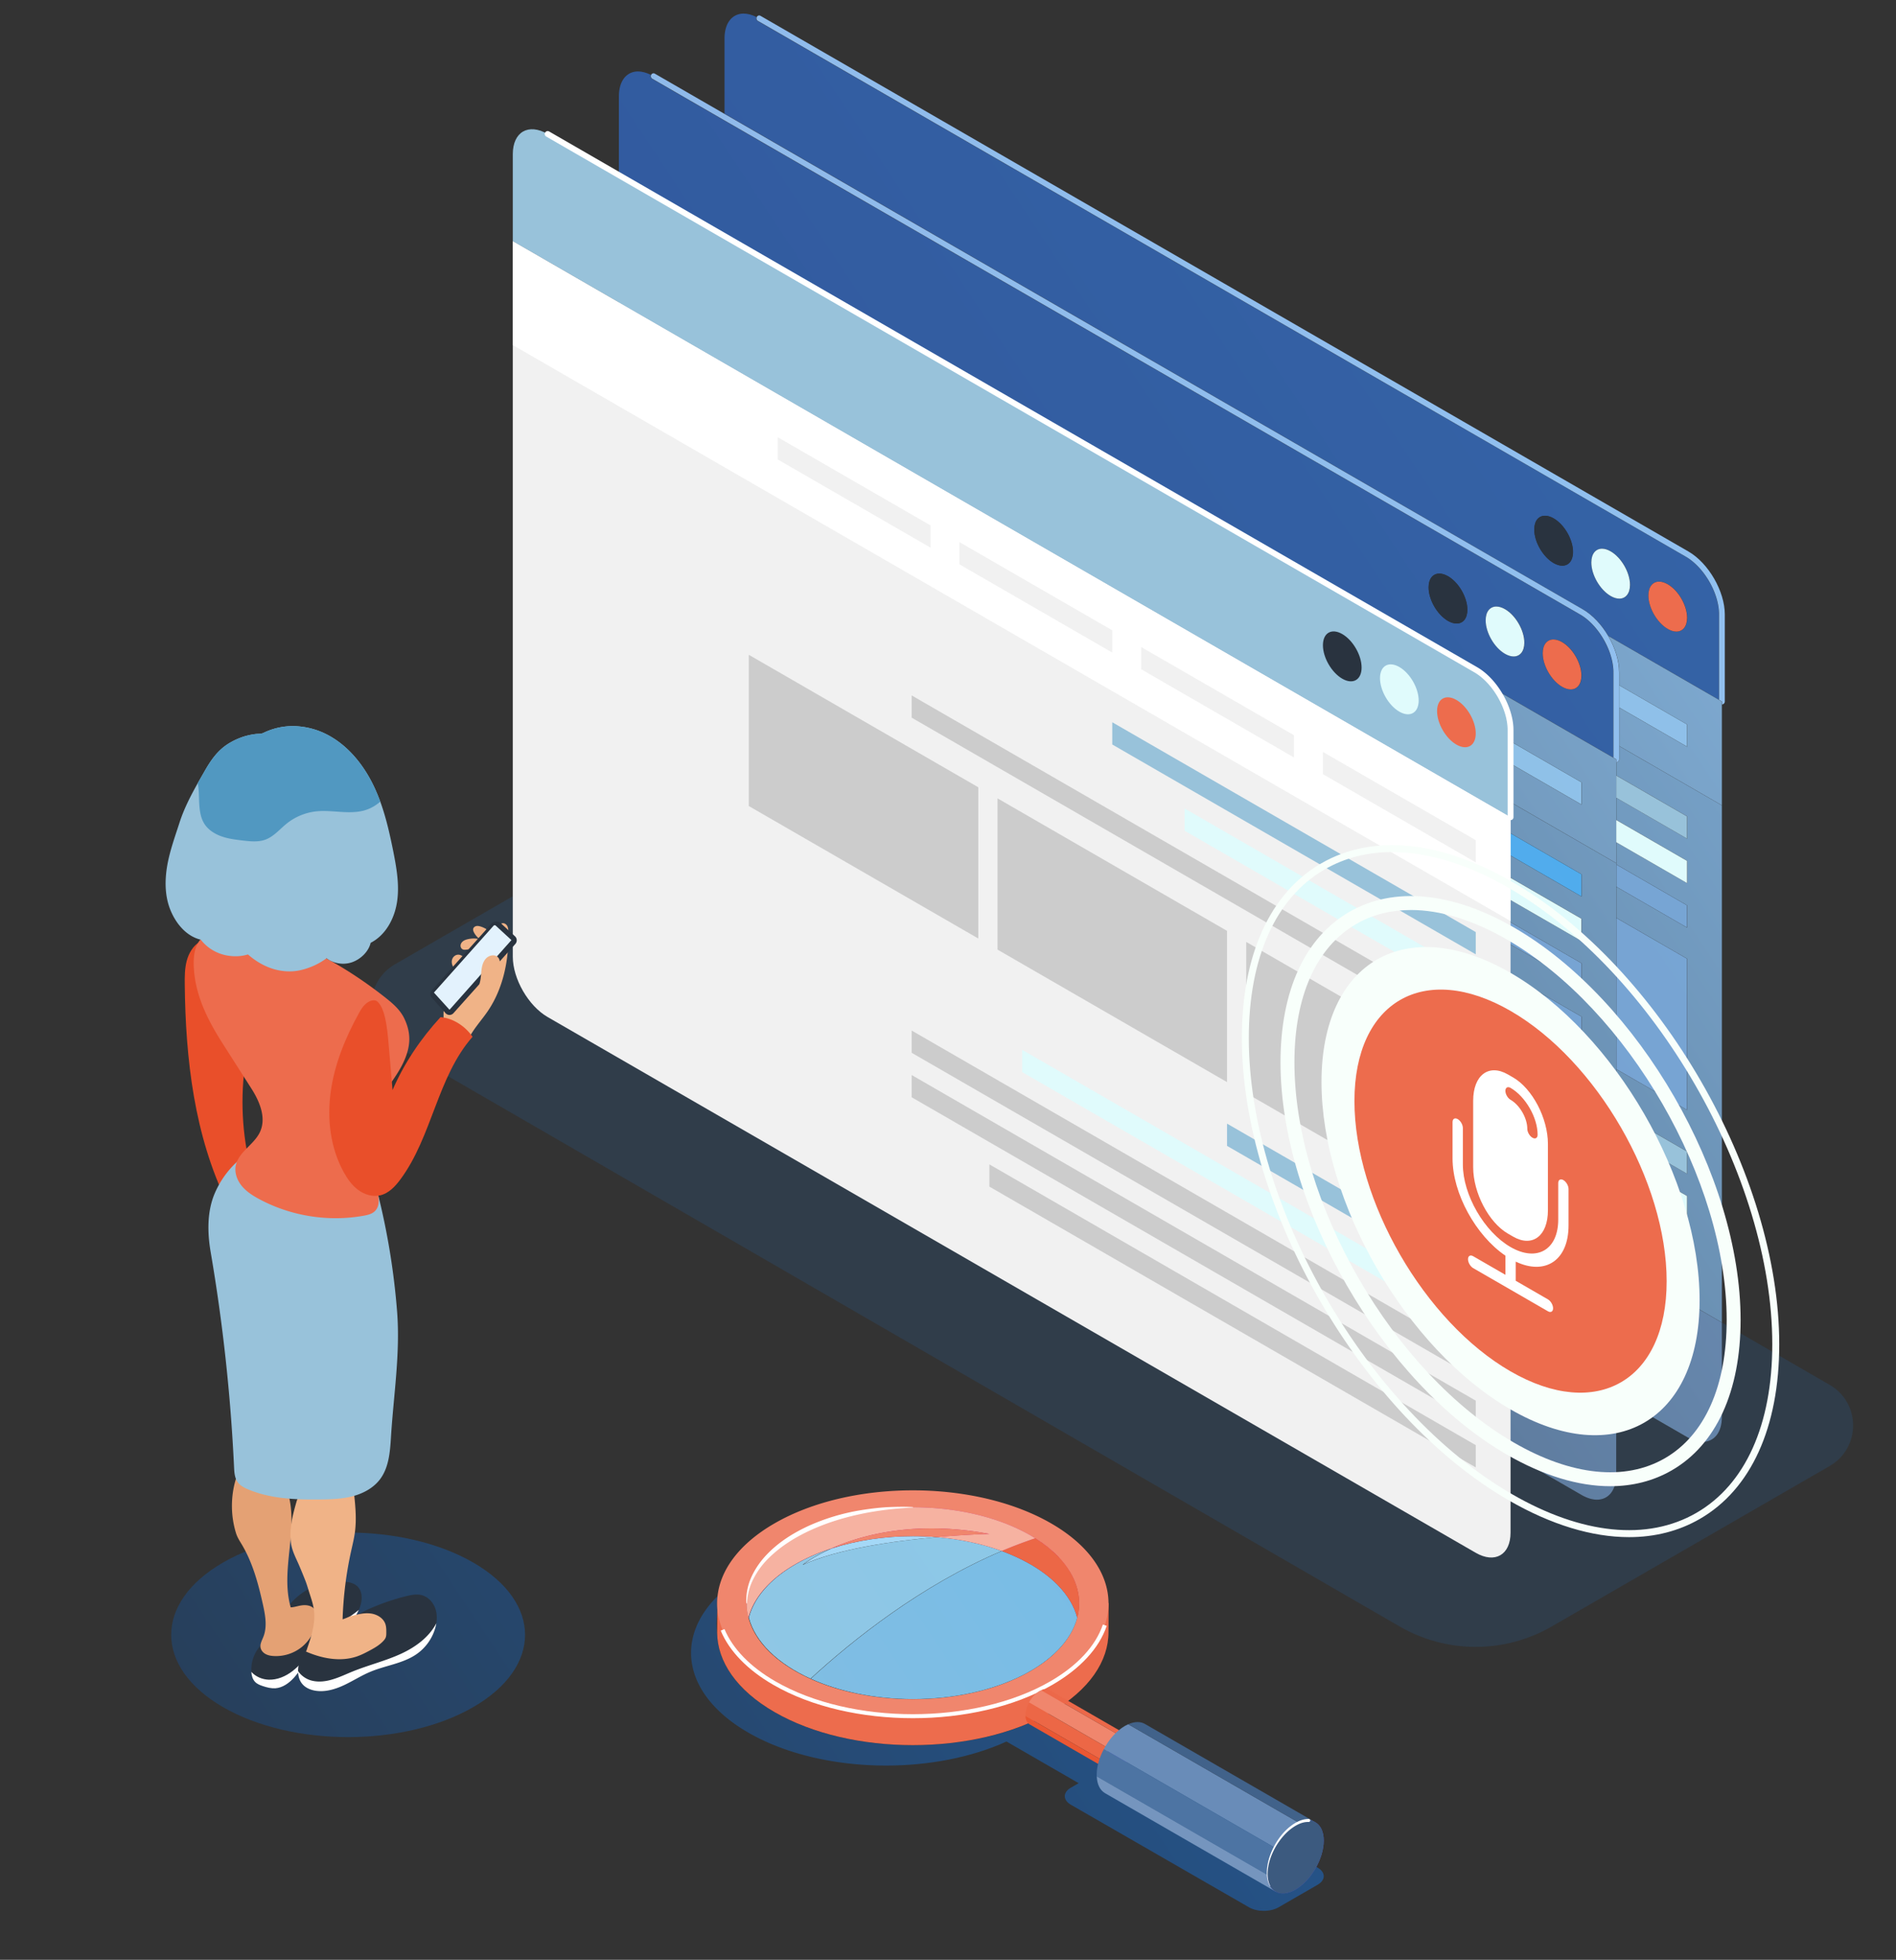 <svg xmlns="http://www.w3.org/2000/svg" xml:space="preserve" width="597" height="617" overflow="hidden"><rect width="100%" height="100%" fill="#333333" stroke="none"/><defs><clipPath id="a"><path d="M334 57h597v617H334z"/></clipPath><clipPath id="b"><path d="M798.65 575.482a47.835 47.835 0 0 0 23.925-6.409l87.543-50.529c9.836-5.677 9.84-19.866.01-25.549l-33.954-19.63v29.737c0 4.964-2.473 7.835-6.074 7.835-1.476 0-3.141-.482-4.904-1.499l-22.293-12.868v24.739c0 4.965-2.474 7.834-6.075 7.835-1.476 0-3.141-.482-4.903-1.498L539.718 358.988c-6.063-3.499-10.977-12.009-10.977-19.008v-20.018l-70.409 40.639c-9.835 5.675-9.839 19.864-.008 25.548l316.372 182.906a47.82 47.82 0 0 0 23.954 6.427"/></clipPath><clipPath id="c"><path d="M876.174 473.365V278.786v31.767l-32.35-18.672v4.19a.922.922 0 0 1-.921.922v4.16l22.314 12.879v7.003l-22.314-12.879v7.001l22.314 12.879v7.003l-22.314-12.879v7.003l22.314 12.879v7.002l-22.314-12.88v9.805l22.314 12.879v47.616l-22.314-12.879v13.071l22.314 12.88v7.003l-22.314-12.88v7.003l22.314 12.88v7.001l-22.314-12.88v7.003l22.314 12.88v7.003l-22.314-12.88v7.002l22.314 12.88v5.479l10.957 6.335"/></clipPath><clipPath id="e"><path d="M870.1 510.937c3.601 0 6.074-2.871 6.074-7.835v-29.737l-10.957-6.335v1.523l-22.314-12.879v7.003l22.314 12.879v7.001l-22.314-12.879v26.892l22.293 12.868c1.763 1.017 3.428 1.499 4.904 1.499"/></clipPath><clipPath id="g"><path d="M875.252 277.332v-26.89c0-6.696-4.718-14.864-10.518-18.21L572.528 63.576a.922.922 0 0 1-.351-1.235c-1.462-.72-2.844-1.063-4.091-1.063-3.601 0-6.074 2.87-6.074 7.834v23.675L832.386 248.84c3.1 1.789 5.915 4.844 7.978 8.354l34.888 20.137m-18.844-37.214c.819 0 1.743.267 2.72.831 3.363 1.942 6.089 6.662 6.089 10.544 0 2.753-1.372 4.345-3.371 4.345-.817 0-1.741-.268-2.718-.832-3.362-1.94-6.089-6.66-6.089-10.542 0-2.754 1.372-4.346 3.369-4.346m-17.97-10.372c.818 0 1.742.267 2.719.831 3.362 1.942 6.088 6.662 6.088 10.543 0 2.754-1.371 4.346-3.368 4.346-.818 0-1.743-.268-2.72-.832-3.363-1.941-6.089-6.66-6.089-10.542 0-2.754 1.372-4.346 3.37-4.346m-17.971-10.372c.819 0 1.742.267 2.72.831 3.362 1.94 6.088 6.661 6.088 10.543 0 2.753-1.371 4.344-3.369 4.344-.819 0-1.742-.266-2.719-.83-3.363-1.941-6.089-6.662-6.089-10.544 0-2.752 1.371-4.344 3.369-4.344"/></clipPath><clipPath id="i"><path d="M876.174 278.786a.922.922 0 0 0 .922-.922v-27.422c0-7.282-5.132-16.168-11.439-19.807L573.45 61.979a.919.919 0 0 0-1.259.337l-.014.025a.922.922 0 0 0 .351 1.235l292.206 168.656c5.8 3.346 10.518 11.514 10.518 18.21v26.89l.922.532v.922"/></clipPath><clipPath id="k"><path d="M861.846 255.838c1.999 0 3.371-1.592 3.371-4.345 0-3.882-2.726-8.602-6.089-10.544-.977-.564-1.901-.831-2.72-.831-1.997 0-3.369 1.592-3.369 4.346 0 3.882 2.727 8.602 6.089 10.542.977.564 1.901.832 2.718.832"/></clipPath><clipPath id="l"><path d="M843.877 245.466c1.997 0 3.368-1.592 3.368-4.346 0-3.881-2.726-8.601-6.088-10.543-.977-.564-1.901-.831-2.719-.831-1.998 0-3.37 1.592-3.37 4.346 0 3.882 2.726 8.601 6.089 10.542.977.564 1.902.832 2.72.832"/></clipPath><clipPath id="m"><path d="M825.906 235.092c1.998 0 3.369-1.591 3.369-4.344 0-3.882-2.726-8.603-6.088-10.543-.978-.564-1.901-.831-2.72-.831-1.998 0-3.369 1.592-3.369 4.344 0 3.882 2.726 8.603 6.089 10.544.977.564 1.9.83 2.719.83"/></clipPath><clipPath id="n"><path d="M876.174 310.553v-32.689l-.922-.532-34.888-20.137c2.133 3.631 3.46 7.75 3.46 11.452v4.094l21.393 12.347v7.003l-21.393-12.347v12.137l32.35 18.672"/></clipPath><clipPath id="p"><path d="M865.217 292.091v-7.003l-21.393-12.347v7.003l21.393 12.347"/></clipPath><clipPath id="r"><path d="M865.217 321.035v-7.003l-22.314-12.879v7.003l22.314 12.879"/></clipPath><clipPath id="s"><path d="M865.217 335.039v-7.003l-22.314-12.879v7.003l22.314 12.879"/></clipPath><clipPath id="t"><path d="M865.217 349.044v-7.002l-22.314-12.879v7.001l22.314 12.88"/></clipPath><clipPath id="v"><path d="M865.217 426.539v-7.003l-22.314-12.88v7.003l22.314 12.88"/></clipPath><clipPath id="w"><path d="M865.217 440.543v-7.001l-22.314-12.88v7.001l22.314 12.88"/></clipPath><clipPath id="x"><path d="M865.217 454.549v-7.003l-22.314-12.88v7.003l22.314 12.88"/></clipPath><clipPath id="z"><path d="M865.217 467.03v-5.479l-22.314-12.88v5.459l22.314 12.9"/></clipPath><clipPath id="B"><path d="M865.217 468.553v-1.523l-22.314-12.9v1.544l22.314 12.879"/></clipPath><clipPath id="D"><path d="M865.217 482.557v-7.001l-22.314-12.879v7.001l22.314 12.879"/></clipPath><clipPath id="F"><path d="M865.217 406.464v-47.616l-22.314-12.879v47.616l22.314 12.879"/></clipPath><clipPath id="H"><path d="M842.903 454.13V296.993v31.767L528.741 147.431v172.531l17.135-9.891a47.836 47.836 0 0 1 23.924-6.408 47.826 47.826 0 0 1 23.955 6.426L842.903 454.13m-89.274-61.59 78.315 45.203v7.002l-78.315-45.202v-7.003m6.053-57.194 72.262 41.709v47.616l-72.262-41.709v-47.616m-78.317-45.203 72.264 41.709v47.616l-72.264-41.708v-47.617m-27.031-32.408 177.61 102.513v7.003l-177.61-102.514v-7.002m85.936 35.596 91.674 52.913v7.002l-91.674-52.913v-7.002m-22.773-27.15 114.447 66.057v7.003l-114.447-66.057v-7.003M603.05 244.94l72.262 41.708v47.617l-72.262-41.708V244.94"/></clipPath><clipPath id="J"><path d="M836.828 529.144c3.601-.001 6.075-2.87 6.075-7.835V454.13L593.755 310.089a47.826 47.826 0 0 0-23.955-6.426 47.836 47.836 0 0 0-23.924 6.408l-17.135 9.891v20.018c0 6.999 4.914 15.509 10.977 19.008l292.207 168.658c1.762 1.016 3.427 1.498 4.903 1.498M678.8 405.37l153.144 88.392v7.003L678.8 412.373v-7.003m-24.466-28.126 177.61 102.513v7.002l-177.61-102.513v-7.002m0-14.006 177.61 102.514v7.002l-177.61-102.513v-7.003m34.779 6.069 142.831 82.441v7.003l-142.831-82.442v-7.002"/></clipPath><clipPath id="L"><path d="M841.98 295.539v-26.892c0-6.693-4.718-14.862-10.516-18.209L539.257 81.782a.92.92 0 0 1-.352-1.233c-1.462-.722-2.843-1.065-4.09-1.065-3.601 0-6.074 2.87-6.074 7.834v27.425L841.98 295.539m-18.844-37.214c.819 0 1.742.267 2.72.832 3.362 1.94 6.088 6.659 6.088 10.542 0 2.754-1.371 4.345-3.368 4.345-.818 0-1.743-.267-2.72-.831-3.363-1.94-6.089-6.661-6.089-10.543 0-2.754 1.372-4.345 3.369-4.345m-17.97-10.372c.819 0 1.742.267 2.719.831 3.363 1.941 6.089 6.66 6.089 10.542 0 2.754-1.371 4.346-3.37 4.346-.818 0-1.741-.267-2.719-.831-3.362-1.942-6.088-6.661-6.088-10.543 0-2.754 1.372-4.345 3.369-4.345m-17.97-10.373c.818 0 1.741.268 2.718.831 3.363 1.942 6.089 6.661 6.089 10.543 0 2.754-1.372 4.346-3.369 4.346-.819 0-1.743-.267-2.72-.831-3.362-1.942-6.088-6.661-6.088-10.543 0-2.754 1.371-4.346 3.37-4.346"/></clipPath><clipPath id="N"><path d="M842.903 296.993a.922.922 0 0 0 .921-.922v-27.424c0-3.702-1.327-7.821-3.46-11.452-2.063-3.51-4.878-6.565-7.978-8.354L562.012 92.786l-21.833-12.601a.92.92 0 0 0-1.259.337l-.015.026a.92.92 0 0 0 .352 1.234l292.207 168.656c5.798 3.347 10.516 11.516 10.516 18.209v26.892l.923.532v.922"/></clipPath><clipPath id="P"><path d="M828.576 274.044c1.997 0 3.368-1.591 3.368-4.345 0-3.883-2.726-8.602-6.088-10.542-.978-.565-1.901-.832-2.72-.832-1.997 0-3.369 1.591-3.369 4.345 0 3.882 2.726 8.603 6.089 10.543.977.564 1.902.831 2.72.831"/></clipPath><clipPath id="Q"><path d="M810.604 263.672c1.999 0 3.37-1.592 3.37-4.346 0-3.882-2.726-8.601-6.089-10.542-.977-.564-1.9-.831-2.719-.831-1.997 0-3.369 1.591-3.369 4.345 0 3.882 2.726 8.601 6.088 10.543.978.564 1.901.831 2.719.831"/></clipPath><clipPath id="R"><path d="M792.634 253.3c1.997 0 3.369-1.592 3.369-4.346 0-3.882-2.726-8.601-6.089-10.543-.977-.563-1.9-.831-2.718-.831-1.999 0-3.37 1.592-3.37 4.346 0 3.882 2.726 8.601 6.088 10.543.977.564 1.901.831 2.72.831"/></clipPath><clipPath id="S"><path d="M842.903 328.76v-32.689l-.923-.532-313.239-180.796v32.688L842.903 328.76m-59.077-53.239 48.118 27.774v7.003l-48.118-27.774v-7.003m-57.224-33.027 48.119 27.772v7.003l-48.119-27.774v-7.001m-57.224-33.029 48.119 27.773v7.002l-48.119-27.773v-7.002m-57.223-33.03 48.119 27.774v7.003l-48.119-27.774v-7.003"/></clipPath><clipPath id="U"><path d="M831.944 310.298v-7.003l-48.118-27.774v7.003l48.118 27.774"/></clipPath><clipPath id="W"><path d="M774.721 277.269v-7.003l-48.119-27.772v7.001l48.119 27.774"/></clipPath><clipPath id="Y"><path d="M717.497 244.24v-7.002l-48.119-27.773v7.002l48.119 27.773"/></clipPath><clipPath id="aa"><path d="M660.274 211.212v-7.003l-48.119-27.774v7.003l48.119 27.774"/></clipPath><clipPath id="ac"><path d="M831.944 339.241v-7.003l-114.447-66.057v7.003l114.447 66.057"/></clipPath><clipPath id="ae"><path d="M831.944 353.246v-7.002l-91.674-52.913v7.002l91.674 52.913"/></clipPath><clipPath id="af"><path d="M831.944 367.251v-7.003l-177.61-102.513v7.002l177.61 102.514"/></clipPath><clipPath id="ah"><path d="M831.944 444.745v-7.002l-78.315-45.203v7.003l78.315 45.202"/></clipPath><clipPath id="aj"><path d="M831.944 458.751v-7.003l-142.831-82.441v7.002l142.831 82.442"/></clipPath><clipPath id="al"><path d="M831.944 472.754v-7.002l-177.61-102.514v7.003l177.61 102.513"/></clipPath><clipPath id="an"><path d="M831.944 486.759v-7.002l-177.61-102.513v7.002l177.61 102.513"/></clipPath><clipPath id="ap"><path d="M831.944 500.765v-7.003L678.8 405.37v7.003l153.144 88.392"/></clipPath><clipPath id="ar"><path d="M831.944 424.671v-47.616l-72.262-41.709v47.616l72.262 41.709"/></clipPath><clipPath id="at"><path d="M753.629 379.468v-47.616l-72.264-41.709v47.617l72.264 41.708"/></clipPath><clipPath id="av"><path d="M675.312 334.265v-47.617L603.05 244.94v47.617l72.262 41.708"/></clipPath><clipPath id="ax"><path d="M443.529 603.891c14.28 0 28.558-3.144 39.454-9.433 21.79-12.576 21.79-32.966 0-45.544-10.896-6.287-25.175-9.431-39.454-9.431s-28.559 3.144-39.454 9.431c-21.789 12.578-21.789 32.968 0 45.544 10.896 6.289 25.175 9.433 39.454 9.433"/></clipPath><clipPath id="az"><path d="M731.898 658.592c1.694 0 3.388-.373 4.681-1.12l12.296-7.096c2.589-1.494 2.586-3.918-.006-5.41l-56.09-32.276c-1.293-.744-2.984-1.116-4.675-1.116-1.694 0-3.389.373-4.681 1.12l-1.256.723-22.493-12.982c2.315-1.56 4.363-3.206 6.138-4.919-.271.161-.543.321-.82.481-12.031 6.945-27.799 10.417-43.567 10.417-15.769 0-31.537-3.472-43.569-10.417-5.973-3.447-10.466-7.43-13.474-11.682-2.937-4.149-4.459-8.554-4.563-12.967a20.703 20.703 0 0 1 .029-6.257l.012-1.909a20.163 20.163 0 0 1 .016-3.07c.021-.247.045-.496.074-.743-13.885 13.607-10.715 31.407 9.53 43.092 12.005 6.929 27.731 10.391 43.463 10.391 13.409-.001 26.825-2.517 37.93-7.549l22.676 13.088-2.422 1.399c-2.589 1.494-2.585 3.916.006 5.408l56.09 32.279c1.293.743 2.984 1.115 4.675 1.115"/></clipPath><clipPath id="aB"><path d="M621.435 591.924c26.228 0 47.949-11.117 51.766-25.63-.923-3.523-2.932-6.968-6.017-10.162-2.306-2.386-5.213-4.632-8.723-6.656-2.802-1.617-5.842-3.012-9.054-4.187-25.532 10.827-47.095 28.135-60.239 40.219 8.894 4.023 20.096 6.416 32.267 6.416m52.362-30.184v-.013c0-.384-.014-.766-.038-1.146-.199-2.965-1.15-5.916-2.854-8.75l-.008-.003c1.926 3.205 2.895 6.557 2.9 9.912"/></clipPath><clipPath id="aD"><path d="M589.168 585.508c13.144-12.084 34.707-29.392 60.239-40.219-6.348-2.318-13.37-3.774-20.564-4.364-13.066 1.164-30.865 3.617-42.136 8.713 0 0 3.054-2.472 8.971-5.119-4.041 1.317-7.842 2.97-11.285 4.957-3.503 2.022-6.406 4.258-8.707 6.639-3.084 3.186-5.095 6.626-6.026 10.143 2.032 7.792 9.224 14.608 19.508 19.25"/></clipPath><clipPath id="aF"><path d="M586.707 549.638c11.271-5.096 29.07-7.549 42.136-8.713a90.72 90.72 0 0 0-7.418-.302c-8.892 0-17.784 1.298-25.747 3.896-5.917 2.647-8.971 5.119-8.971 5.119"/></clipPath><linearGradient id="d" x1="771.207" x2="-53.797" y1="86.744" y2="634.9" gradientUnits="userSpaceOnUse" spreadMethod="pad"><stop offset="0" stop-color="#29333F"/><stop offset=".964" stop-color="#8CC0EE"/><stop offset="1" stop-color="#8CC0EE"/></linearGradient><linearGradient id="f" x1="771.207" x2="-53.797" y1="86.744" y2="634.9" gradientUnits="userSpaceOnUse" spreadMethod="pad"><stop offset="0" stop-color="#29333F"/><stop offset="1" stop-color="#88B5E9"/></linearGradient><linearGradient id="h" x1="771.207" x2="-53.797" y1="86.744" y2="634.9" gradientUnits="userSpaceOnUse" spreadMethod="pad"><stop offset="0" stop-color="#2D4890"/><stop offset=".964" stop-color="#3669AB"/><stop offset="1" stop-color="#3669AB"/></linearGradient><linearGradient id="j" x1="771.207" x2="-53.797" y1="86.744" y2="634.9" gradientUnits="userSpaceOnUse" spreadMethod="pad"><stop offset="0" stop-color="#8AA6DA"/><stop offset=".964" stop-color="#93C7F5"/><stop offset="1" stop-color="#93C7F5"/></linearGradient><linearGradient id="o" x1="771.207" x2="-53.797" y1="86.744" y2="634.9" gradientUnits="userSpaceOnUse" spreadMethod="pad"><stop offset="0" stop-color="#29333F"/><stop offset=".964" stop-color="#93C7F5"/><stop offset="1" stop-color="#93C7F5"/></linearGradient><linearGradient id="q" x1="771.207" x2="-53.797" y1="86.744" y2="634.9" gradientUnits="userSpaceOnUse" spreadMethod="pad"><stop offset="0" stop-color="#98C2DA"/><stop offset=".964" stop-color="#8CC0EE"/><stop offset="1" stop-color="#8CC0EE"/></linearGradient><linearGradient id="u" x1="771.207" x2="-53.797" y1="86.744" y2="634.9" gradientUnits="userSpaceOnUse" spreadMethod="pad"><stop offset="0" stop-color="#718CC0"/><stop offset=".964" stop-color="#79AEDB"/><stop offset="1" stop-color="#79AEDB"/></linearGradient><linearGradient id="y" x1="771.207" x2="-53.797" y1="86.744" y2="634.9" gradientUnits="userSpaceOnUse" spreadMethod="pad"><stop offset="0" stop-color="#718CC0"/><stop offset=".964" stop-color="#79AEDB"/><stop offset="1" stop-color="#79AEDB"/></linearGradient><linearGradient id="A" x1="771.207" x2="-53.797" y1="86.744" y2="634.9" gradientUnits="userSpaceOnUse" spreadMethod="pad"><stop offset="0" stop-color="#718CC0"/><stop offset=".964" stop-color="#79AEDB"/><stop offset="1" stop-color="#79AEDB"/></linearGradient><linearGradient id="C" x1="771.207" x2="-53.797" y1="86.744" y2="634.9" gradientUnits="userSpaceOnUse" spreadMethod="pad"><stop offset="0" stop-color="#6F86BC"/><stop offset="1" stop-color="#76A3D6"/></linearGradient><linearGradient id="E" x1="771.207" x2="-53.797" y1="86.744" y2="634.9" gradientUnits="userSpaceOnUse" spreadMethod="pad"><stop offset="0" stop-color="#6F86BC"/><stop offset="1" stop-color="#76A3D6"/></linearGradient><linearGradient id="G" x1="771.207" x2="-53.797" y1="86.744" y2="634.9" gradientUnits="userSpaceOnUse" spreadMethod="pad"><stop offset="0" stop-color="#718CC0"/><stop offset=".964" stop-color="#79AEDB"/><stop offset="1" stop-color="#79AEDB"/></linearGradient><linearGradient id="I" x1="771.207" x2="-53.797" y1="86.744" y2="634.9" gradientUnits="userSpaceOnUse" spreadMethod="pad"><stop offset="0" stop-color="#29333F"/><stop offset=".964" stop-color="#8CC0EE"/><stop offset="1" stop-color="#8CC0EE"/></linearGradient><linearGradient id="K" x1="771.207" x2="-53.797" y1="86.744" y2="634.9" gradientUnits="userSpaceOnUse" spreadMethod="pad"><stop offset="0" stop-color="#29333F"/><stop offset="1" stop-color="#88B5E9"/></linearGradient><linearGradient id="M" x1="771.207" x2="-53.797" y1="86.744" y2="634.9" gradientUnits="userSpaceOnUse" spreadMethod="pad"><stop offset="0" stop-color="#2D4890"/><stop offset=".964" stop-color="#3669AB"/><stop offset="1" stop-color="#3669AB"/></linearGradient><linearGradient id="O" x1="771.207" x2="-53.797" y1="86.744" y2="634.9" gradientUnits="userSpaceOnUse" spreadMethod="pad"><stop offset="0" stop-color="#8AA6DA"/><stop offset=".964" stop-color="#93C7F5"/><stop offset="1" stop-color="#93C7F5"/></linearGradient><linearGradient id="T" x1="771.207" x2="-53.797" y1="86.744" y2="634.9" gradientUnits="userSpaceOnUse" spreadMethod="pad"><stop offset="0" stop-color="#29333F"/><stop offset=".964" stop-color="#93C7F5"/><stop offset="1" stop-color="#93C7F5"/></linearGradient><linearGradient id="V" x1="771.207" x2="-53.797" y1="86.744" y2="634.9" gradientUnits="userSpaceOnUse" spreadMethod="pad"><stop offset="0" stop-color="#98C2DA"/><stop offset=".964" stop-color="#8CC0EE"/><stop offset="1" stop-color="#8CC0EE"/></linearGradient><linearGradient id="X" x1="771.207" x2="-53.797" y1="86.744" y2="634.9" gradientUnits="userSpaceOnUse" spreadMethod="pad"><stop offset="0" stop-color="#839FD3"/><stop offset=".964" stop-color="#8CC0EE"/><stop offset="1" stop-color="#8CC0EE"/></linearGradient><linearGradient id="Z" x1="771.207" x2="-53.797" y1="86.744" y2="634.9" gradientUnits="userSpaceOnUse" spreadMethod="pad"><stop offset="0" stop-color="#839FD3"/><stop offset=".964" stop-color="#8CC0EE"/><stop offset="1" stop-color="#8CC0EE"/></linearGradient><linearGradient id="ab" x1="771.207" x2="-53.797" y1="86.744" y2="634.9" gradientUnits="userSpaceOnUse" spreadMethod="pad"><stop offset="0" stop-color="#839FD3"/><stop offset=".964" stop-color="#8CC0EE"/><stop offset="1" stop-color="#8CC0EE"/></linearGradient><linearGradient id="ad" x1="771.207" x2="-53.797" y1="86.744" y2="634.9" gradientUnits="userSpaceOnUse" spreadMethod="pad"><stop offset="0" stop-color="#98C2DA"/><stop offset=".964" stop-color="#33A3F5"/><stop offset="1" stop-color="#33A3F5"/></linearGradient><linearGradient id="ag" x1="771.207" x2="-53.797" y1="86.744" y2="634.9" gradientUnits="userSpaceOnUse" spreadMethod="pad"><stop offset="0" stop-color="#718CC0"/><stop offset=".964" stop-color="#79AEDB"/><stop offset="1" stop-color="#79AEDB"/></linearGradient><linearGradient id="ai" x1="771.207" x2="-53.797" y1="86.744" y2="634.9" gradientUnits="userSpaceOnUse" spreadMethod="pad"><stop offset="0" stop-color="#2B82D9"/><stop offset=".964" stop-color="#33A3F5"/><stop offset="1" stop-color="#33A3F5"/></linearGradient><linearGradient id="ak" x1="771.207" x2="-53.797" y1="86.744" y2="634.9" gradientUnits="userSpaceOnUse" spreadMethod="pad"><stop offset="0" stop-color="#4E9178"/><stop offset="1" stop-color="#55AD92"/></linearGradient><linearGradient id="am" x1="771.207" x2="-53.797" y1="86.744" y2="634.9" gradientUnits="userSpaceOnUse" spreadMethod="pad"><stop offset="0" stop-color="#6F86BC"/><stop offset="1" stop-color="#76A3D6"/></linearGradient><linearGradient id="ao" x1="771.207" x2="-53.797" y1="86.744" y2="634.9" gradientUnits="userSpaceOnUse" spreadMethod="pad"><stop offset="0" stop-color="#6F86BC"/><stop offset="1" stop-color="#76A3D6"/></linearGradient><linearGradient id="aq" x1="771.207" x2="-53.797" y1="86.744" y2="634.9" gradientUnits="userSpaceOnUse" spreadMethod="pad"><stop offset="0" stop-color="#6F86BC"/><stop offset="1" stop-color="#76A3D6"/></linearGradient><linearGradient id="as" x1="771.207" x2="-53.797" y1="86.744" y2="634.9" gradientUnits="userSpaceOnUse" spreadMethod="pad"><stop offset="0" stop-color="#718CC0"/><stop offset=".964" stop-color="#79AEDB"/><stop offset="1" stop-color="#79AEDB"/></linearGradient><linearGradient id="au" x1="771.207" x2="-53.797" y1="86.744" y2="634.9" gradientUnits="userSpaceOnUse" spreadMethod="pad"><stop offset="0" stop-color="#718CC0"/><stop offset=".964" stop-color="#79AEDB"/><stop offset="1" stop-color="#79AEDB"/></linearGradient><linearGradient id="aw" x1="771.207" x2="-53.797" y1="86.744" y2="634.9" gradientUnits="userSpaceOnUse" spreadMethod="pad"><stop offset="0" stop-color="#718CC0"/><stop offset=".964" stop-color="#79AEDB"/><stop offset="1" stop-color="#79AEDB"/></linearGradient><linearGradient id="ay" x1="771.207" x2="-53.797" y1="86.744" y2="634.9" gradientUnits="userSpaceOnUse" spreadMethod="pad"><stop offset="0" stop-color="#29333F"/><stop offset="1" stop-color="#1F79E0"/></linearGradient><linearGradient id="aA" x1="771.207" x2="-53.797" y1="86.744" y2="634.9" gradientUnits="userSpaceOnUse" spreadMethod="pad"><stop offset="0" stop-color="#29333F"/><stop offset="1" stop-color="#1F79E0"/></linearGradient><linearGradient id="aC" x1="771.207" x2="-53.797" y1="86.744" y2="634.9" gradientUnits="userSpaceOnUse" spreadMethod="pad"><stop offset="0" stop-color="#98C2DA"/><stop offset="1" stop-color="#50B5F5"/></linearGradient><linearGradient id="aE" x1="771.207" x2="-53.797" y1="86.744" y2="634.9" gradientUnits="userSpaceOnUse" spreadMethod="pad"><stop offset="0" stop-color="#98C2DA"/><stop offset="1" stop-color="#7CD0FA"/></linearGradient><linearGradient id="aG" x1="771.207" x2="-53.797" y1="86.744" y2="634.9" gradientUnits="userSpaceOnUse" spreadMethod="pad"><stop offset="0" stop-color="#9CCFF4"/><stop offset="1" stop-color="#B2E6FC"/></linearGradient></defs><g clip-path="url(#a)" transform="translate(-334 -57)"><g clip-path="url(#b)"><path fill="#303D4A" fill-opacity=".988" d="M798.65 575.481a47.835 47.835 0 0 0 23.925-6.409l87.544-50.528c9.835-5.677 9.84-19.866.009-25.549l-33.954-19.631v29.738c0 4.964-2.472 7.834-6.074 7.834-1.476 0-3.141-.481-4.904-1.499l-22.293-12.868v24.739c0 4.966-2.474 7.835-6.075 7.836-1.476 0-3.14-.483-4.902-1.499L539.718 358.988c-6.063-3.499-10.976-12.009-10.976-19.008v-20.019l-70.41 40.639c-9.835 5.676-9.84 19.865-.008 25.549l316.372 182.905a47.821 47.821 0 0 0 23.954 6.427"/></g><g clip-path="url(#c)"><path fill="url(#d)" d="M108.72 246.547v194.578-31.767l32.34 18.672v-4.19c0-.509.413-.921.922-.921v-4.161l-22.308-12.878v-7.003l22.308 12.879v-7.002l-22.308-12.879v-7.002l22.308 12.878v-7.002l-22.308-12.879v-7.003l22.308 12.88v-9.804l-22.308-12.879v-47.617l22.308 12.879v-13.071l-22.308-12.88v-7.002l22.308 12.88v-7.003l-22.308-12.88v-7.002l22.308 12.88v-7.003l-22.308-12.879v-7.003l22.308 12.88v-7.003l-22.308-12.88v-5.479l-10.954-6.334" transform="matrix(-1 0 0 -1 984.926 719.911)"/></g><g clip-path="url(#e)"><path fill="url(#f)" d="M114.793 208.975c-3.601 0-6.073 2.87-6.073 7.834v29.738l10.954 6.334v-1.522l22.308 12.878v-7.002l-22.308-12.879v-7.002l22.308 12.879v-26.891l-22.287-12.868c-1.762-1.018-3.427-1.499-4.902-1.499" transform="matrix(-1 0 0 -1 984.926 719.911)"/></g><g clip-path="url(#g)"><path fill="url(#h)" d="M109.642 442.579v26.891c0 6.695 4.717 14.863 10.515 18.21l292.121 168.656a.922.922 0 0 1 .351 1.235c1.462.719 2.843 1.063 4.09 1.063 3.599 0 6.072-2.871 6.072-7.835v-23.674L152.496 471.07c-3.1-1.789-5.914-4.844-7.976-8.354l-34.878-20.137m18.838 37.215c-.818 0-1.742-.268-2.719-.832-3.362-1.941-6.087-6.662-6.087-10.544 0-2.752 1.372-4.344 3.37-4.344.817 0 1.741.267 2.717.831 3.361 1.94 6.088 6.661 6.088 10.543 0 2.753-1.372 4.346-3.369 4.346m17.966 10.372c-.819 0-1.743-.268-2.719-.832-3.361-1.941-6.086-6.662-6.086-10.542 0-2.754 1.37-4.346 3.367-4.346.818 0 1.742.267 2.719.831 3.362 1.942 6.087 6.661 6.087 10.543 0 2.754-1.372 4.346-3.368 4.346m17.965 10.372c-.818 0-1.741-.268-2.719-.832-3.361-1.94-6.086-6.66-6.086-10.542 0-2.754 1.37-4.345 3.368-4.345.818 0 1.741.266 2.718.83 3.362 1.942 6.087 6.662 6.087 10.544 0 2.753-1.37 4.345-3.368 4.345" transform="matrix(-1 0 0 -1 984.926 719.911)"/></g><g clip-path="url(#i)"><path fill="url(#j)" d="M108.72 441.125a.922.922 0 0 0-.922.923v27.422c0 7.282 5.131 16.167 11.436 19.807l292.122 168.656a.919.919 0 0 0 1.259-.337l.014-.025a.922.922 0 0 0-.351-1.235L120.157 487.68c-5.798-3.347-10.515-11.515-10.515-18.21v-26.891l-.922-.531v-.923" transform="matrix(-1 0 0 -1 984.926 719.911)"/></g><g clip-path="url(#k)"><path fill="#ED6C4D" d="M861.846 255.837c1.999 0 3.371-1.592 3.371-4.344 0-3.882-2.725-8.603-6.088-10.544-.978-.564-1.902-.832-2.72-.832-1.998 0-3.37 1.593-3.37 4.346 0 3.882 2.728 8.603 6.09 10.543.976.564 1.9.831 2.717.831"/></g><g clip-path="url(#l)"><path fill="#E0FBFC" d="M843.877 245.465c1.998 0 3.368-1.592 3.368-4.346 0-3.88-2.726-8.601-6.088-10.542-.976-.564-1.9-.832-2.72-.832-1.996 0-3.368 1.592-3.368 4.346 0 3.882 2.725 8.601 6.088 10.543.978.564 1.902.831 2.72.831"/></g><g clip-path="url(#m)"><path fill="#29333F" d="M825.906 235.092c1.998 0 3.369-1.591 3.369-4.345 0-3.882-2.726-8.602-6.088-10.542-.978-.564-1.901-.832-2.72-.832-1.998 0-3.369 1.592-3.369 4.345 0 3.882 2.726 8.602 6.09 10.544.976.564 1.9.83 2.718.83"/></g><g clip-path="url(#n)"><path fill="url(#o)" d="M108.72 409.358v32.69l.922.531 34.878 20.137c-2.132-3.631-3.46-7.75-3.46-11.452v-4.094l-21.386-12.347v-7.003l21.386 12.347V428.03l-32.34-18.672" transform="matrix(-1 0 0 -1 984.926 719.911)"/></g><g clip-path="url(#p)"><path fill="url(#q)" d="M119.674 427.82v7.003l21.386 12.347v-7.003l-21.386-12.347" transform="matrix(-1 0 0 -1 984.926 719.911)"/></g><g clip-path="url(#r)"><path fill="#98C2DA" d="M865.217 321.034v-7.003l-22.314-12.878v7.002l22.314 12.879"/></g><g clip-path="url(#s)"><path fill="#E0FBFC" d="M865.217 335.038v-7.002l-22.314-12.879v7.003l22.314 12.878"/></g><g clip-path="url(#t)"><path fill="url(#u)" d="M119.674 370.867v7.003l22.308 12.879v-7.002l-22.308-12.88" transform="matrix(-1 0 0 -1 984.926 719.911)"/></g><g clip-path="url(#v)"><path fill="#98C2DA" d="M865.217 426.538v-7.002l-22.314-12.88v7.002l22.314 12.88"/></g><g clip-path="url(#w)"><path fill="#E0FBFC" d="M865.217 440.543v-7.002l-22.314-12.88v7.002l22.314 12.88"/></g><g clip-path="url(#x)"><path fill="url(#y)" d="M119.674 265.363v7.003l22.308 12.879v-7.002l-22.308-12.88" transform="matrix(-1 0 0 -1 984.926 719.911)"/></g><g clip-path="url(#z)"><path fill="url(#A)" d="M119.674 252.881v5.479l22.308 12.88v-5.458l-22.308-12.901" transform="matrix(-1 0 0 -1 984.926 719.911)"/></g><g clip-path="url(#B)"><path fill="url(#C)" d="M119.674 251.359v1.522l22.308 12.901v-1.545l-22.308-12.878" transform="matrix(-1 0 0 -1 984.926 719.911)"/></g><g clip-path="url(#D)"><path fill="url(#E)" d="M119.674 237.354v7.002l22.308 12.879v-7.002l-22.308-12.879" transform="matrix(-1 0 0 -1 984.926 719.911)"/></g><g clip-path="url(#F)"><path fill="url(#G)" d="M119.674 313.447v47.617l22.308 12.879v-47.617l-22.308-12.879" transform="matrix(-1 0 0 -1 984.926 719.911)"/></g><g clip-path="url(#H)"><path fill="url(#I)" d="M141.982 265.782v157.137-31.767l314.07 181.328V399.95l-17.13 9.891a47.817 47.817 0 0 1-23.917 6.407 47.813 47.813 0 0 1-23.948-6.425L141.982 265.782m89.248 61.589-78.293-45.202v-7.003l78.293 45.202v7.003m-6.051 57.194-72.242-41.709v-47.615l72.242 41.708v47.616m78.293 45.204L231.23 388.06v-47.617l72.242 41.708v47.618m27.024 32.407L152.937 359.663v-7.002l177.559 102.514v7.001m-85.911-35.595-91.648-52.913v-7.003l91.648 52.913v7.003m22.766 27.149-114.414-66.057v-7.002l114.414 66.056v7.003m114.414 21.241-72.241-41.708v-47.616l72.241 41.708v47.616" transform="matrix(-1 0 0 -1 984.926 719.911)"/></g><g clip-path="url(#J)"><path fill="url(#K)" d="M148.055 190.767c-3.6.001-6.073 2.87-6.073 7.836v67.179l249.075 144.041a47.813 47.813 0 0 0 23.948 6.425 47.817 47.817 0 0 0 23.917-6.407l17.13-9.891v-20.019c0-6.999-4.912-15.509-10.973-19.008L152.956 192.266c-1.761-1.016-3.425-1.499-4.901-1.499m157.982 123.775-153.1-88.393v-7.002l153.1 88.392v7.003m24.459 28.126L152.937 240.155v-7.003l177.559 102.513v7.003m0 14.005L152.937 254.159v-7.001l177.559 102.513v7.002m-34.769-6.069-142.79-82.441v-7.002l142.79 82.442v7.001" transform="matrix(-1 0 0 -1 984.926 719.911)"/></g><g clip-path="url(#L)"><path fill="url(#M)" d="M142.905 424.373v26.891c0 6.694 4.715 14.863 10.512 18.209L445.54 638.129c.433.25.586.797.351 1.234 1.462.721 2.843 1.064 4.089 1.064 3.6 0 6.072-2.87 6.072-7.834v-27.424L142.905 424.373m18.837 37.213c-.818 0-1.741-.266-2.719-.831-3.361-1.941-6.086-6.66-6.086-10.543 0-2.754 1.371-4.345 3.367-4.345.819 0 1.743.268 2.719.832 3.362 1.94 6.087 6.66 6.087 10.542 0 2.754-1.371 4.345-3.368 4.345m17.966 10.372c-.819 0-1.742-.266-2.718-.83-3.362-1.942-6.087-6.661-6.087-10.543 0-2.753 1.37-4.346 3.368-4.346.818 0 1.741.268 2.719.832 3.361 1.941 6.086 6.661 6.086 10.542 0 2.754-1.372 4.345-3.368 4.345m17.965 10.374c-.819 0-1.741-.268-2.718-.832-3.362-1.941-6.087-6.661-6.087-10.543 0-2.753 1.371-4.346 3.368-4.346.818 0 1.742.268 2.719.832 3.361 1.941 6.086 6.661 6.086 10.542 0 2.754-1.37 4.347-3.368 4.347" transform="matrix(-1 0 0 -1 984.926 719.911)"/></g><g clip-path="url(#N)"><path fill="url(#O)" d="M141.982 422.919a.921.921 0 0 0-.922.921v27.424c0 3.702 1.328 7.821 3.46 11.452 2.062 3.51 4.876 6.565 7.976 8.354l270.295 156.055 21.827 12.602a.919.919 0 0 0 1.259-.338l.014-.026a.921.921 0 0 0-.351-1.234L153.417 469.473c-5.797-3.346-10.512-11.515-10.512-18.209v-26.891l-.923-.533v-.921" transform="matrix(-1 0 0 -1 984.926 719.911)"/></g><g clip-path="url(#P)"><path fill="#ED6C4D" d="M828.577 274.044c1.996 0 3.368-1.591 3.368-4.345 0-3.883-2.726-8.602-6.088-10.543-.978-.565-1.902-.831-2.72-.831-1.997 0-3.369 1.591-3.369 4.345 0 3.882 2.726 8.602 6.089 10.542.976.564 1.9.832 2.72.832"/></g><g clip-path="url(#Q)"><path fill="#E0FBFC" d="M810.604 263.672c1.999 0 3.37-1.593 3.37-4.346 0-3.882-2.726-8.601-6.09-10.543-.976-.564-1.899-.83-2.718-.83-1.997 0-3.37 1.591-3.37 4.345 0 3.881 2.727 8.601 6.089 10.542.978.564 1.901.832 2.72.832"/></g><g clip-path="url(#R)"><path fill="#29333F" d="M792.634 253.3c1.998 0 3.37-1.593 3.37-4.346 0-3.882-2.727-8.602-6.09-10.543-.977-.564-1.9-.832-2.718-.832-1.999 0-3.37 1.593-3.37 4.347 0 3.881 2.726 8.601 6.088 10.542.978.564 1.902.832 2.72.832"/></g><g clip-path="url(#S)"><path fill="url(#T)" d="M141.982 391.152v32.688l.923.533 313.147 180.796V572.48l-314.07-181.328m59.059 53.238-48.104-27.773v-7.003l48.104 27.773v7.003m57.207 33.028-48.104-27.772v-7.003l48.104 27.773v7.002m57.208 33.029-48.105-27.774v-7.001l48.105 27.772v7.003m57.206 33.029-48.105-27.773V508.7l48.105 27.773v7.003" transform="matrix(-1 0 0 -1 984.926 719.911)"/></g><g clip-path="url(#U)"><path fill="url(#V)" d="M152.937 409.614v7.003l48.104 27.773v-7.003l-48.104-27.773" transform="matrix(-1 0 0 -1 984.926 719.911)"/></g><g clip-path="url(#W)"><path fill="url(#X)" d="M210.144 442.643v7.003l48.104 27.772v-7.002l-48.104-27.773" transform="matrix(-1 0 0 -1 984.926 719.911)"/></g><g clip-path="url(#Y)"><path fill="url(#Z)" d="M267.351 475.672v7.001l48.105 27.774v-7.003l-48.105-27.772" transform="matrix(-1 0 0 -1 984.926 719.911)"/></g><g clip-path="url(#aa)"><path fill="url(#ab)" d="M324.557 508.7v7.003l48.105 27.773v-7.003L324.557 508.7" transform="matrix(-1 0 0 -1 984.926 719.911)"/></g><g clip-path="url(#ac)"><path fill="url(#ad)" d="M152.937 380.671v7.002l114.414 66.057v-7.003l-114.414-66.056" transform="matrix(-1 0 0 -1 984.926 719.911)"/></g><g clip-path="url(#ae)"><path fill="#E0FBFC" d="M831.945 353.246v-7.003L740.27 293.33v7.003l91.675 52.913"/></g><g clip-path="url(#af)"><path fill="url(#ag)" d="M152.937 352.661v7.002l177.559 102.513v-7.001L152.937 352.661" transform="matrix(-1 0 0 -1 984.926 719.911)"/></g><g clip-path="url(#ah)"><path fill="url(#ai)" d="M152.937 275.166v7.003l78.293 45.202v-7.003l-78.293-45.202" transform="matrix(-1 0 0 -1 984.926 719.911)"/></g><g clip-path="url(#aj)"><path fill="url(#ak)" d="M152.937 261.161v7.002l142.79 82.441v-7.001l-142.79-82.442" transform="matrix(-1 0 0 -1 984.926 719.911)"/></g><g clip-path="url(#al)"><path fill="url(#am)" d="M152.937 247.158v7.001l177.559 102.514v-7.002L152.937 247.158" transform="matrix(-1 0 0 -1 984.926 719.911)"/></g><g clip-path="url(#an)"><path fill="url(#ao)" d="M152.937 233.152v7.003l177.559 102.513v-7.003L152.937 233.152" transform="matrix(-1 0 0 -1 984.926 719.911)"/></g><g clip-path="url(#ap)"><path fill="url(#aq)" d="M152.937 219.147v7.002l153.1 88.393v-7.003l-153.1-88.392" transform="matrix(-1 0 0 -1 984.926 719.911)"/></g><g clip-path="url(#ar)"><path fill="url(#as)" d="M152.937 295.241v47.615l72.242 41.709v-47.616l-72.242-41.708" transform="matrix(-1 0 0 -1 984.926 719.911)"/></g><g clip-path="url(#at)"><path fill="url(#au)" d="M231.23 340.443v47.617l72.242 41.709v-47.618l-72.242-41.708" transform="matrix(-1 0 0 -1 984.926 719.911)"/></g><g clip-path="url(#av)"><path fill="url(#aw)" d="M309.524 385.647v47.616l72.241 41.708v-47.616l-72.241-41.708" transform="matrix(-1 0 0 -1 984.926 719.911)"/></g><path fill="#F1F1F1" d="M809.631 314.277v225.238c0 6.999-4.915 9.835-10.977 6.335L506.446 377.194c-6.061-3.499-10.977-12.009-10.977-19.008V132.949l314.162 181.328"/><path fill="#98C2DA" d="M495.47 105.526c0-7 4.915-9.836 10.976-6.337l292.208 168.656c6.062 3.5 10.977 12.01 10.977 19.009v27.423L495.47 132.949v-27.423"/><path fill="#FFF" d="M809.631 315.2c.51 0 .923-.413.923-.923v-27.423c0-7.281-5.132-16.165-11.44-19.807L506.907 98.391a.92.92 0 1 0-.92 1.597l292.205 168.656c5.8 3.347 10.518 11.517 10.518 18.21v27.423c0 .51.412.923.921.923"/><path fill="#ED6C4D" d="M786.496 280.876c0 3.882 2.726 8.603 6.09 10.543 3.361 1.941 6.088.368 6.088-3.514 0-3.881-2.727-8.602-6.089-10.542-3.363-1.942-6.089-.368-6.089 3.513"/><path fill="#E0FBFC" d="M768.525 270.504c0 3.882 2.726 8.602 6.09 10.543 3.362 1.941 6.089.368 6.089-3.514 0-3.881-2.727-8.602-6.089-10.542-3.364-1.942-6.09-.369-6.09 3.513"/><path fill="#29333F" d="M750.554 260.132c0 3.882 2.727 8.602 6.089 10.543 3.363 1.941 6.089.367 6.089-3.515s-2.726-8.601-6.09-10.543c-3.361-1.94-6.088-.367-6.088 3.515"/><path fill="#FFF" d="m495.47 165.637 314.16 181.329v-32.689L495.47 132.949v32.688"/><path fill="#F1F1F1" d="m750.554 300.73 48.12 27.774v-7.003l-48.12-27.774v7.003m-57.223-33.029 48.12 27.774v-7.003L693.33 260.7v7.001m-57.223-33.028 48.119 27.774v-7.003l-48.12-27.773v7.002m-57.223-33.029 48.12 27.774v-7.002l-48.12-27.773v7.001"/><path fill="#98C2DA" d="m684.226 291.39 114.448 66.057v-7.003l-114.448-66.057v7.003"/><path fill="#E0FBFC" d="m707 318.539 91.674 52.913v-7.002l-91.675-52.913v7.002"/><path fill="#CCC" d="m621.063 282.943 177.611 102.515v-7.003L621.063 275.941v7.002"/><path fill="#98C2DA" d="m720.357 417.749 78.317 45.202v-7.001l-78.317-45.204v7.003"/><path fill="#E0FBFC" d="m655.842 394.516 142.832 82.44v-7.003l-142.832-82.44v7.003"/><path fill="#CCC" d="m621.063 388.447 177.611 102.514v-7.003L621.063 381.445v7.002m0 14.005 177.611 102.513v-7.001L621.063 395.45v7.002m24.467 28.127 153.144 88.392v-7.003L645.53 423.576v7.003m80.881-29.411 72.263 41.71V395.26l-72.263-41.708v47.616m-78.316-45.202 72.262 41.708v-47.616l-72.262-41.709v47.617m-78.317-45.203 72.264 41.709v-47.616l-72.264-41.71v47.617"/><path fill="#F8FFFB" d="M750.103 397.642c0 37.952 26.652 84.101 59.528 103.077 32.877 18.977 59.528 3.592 59.528-34.359 0-37.952-26.651-84.101-59.528-103.077-32.876-18.975-59.528-3.592-59.528 34.359"/><path fill="#F8FFFB" d="M778.268 343.492c9.234 0 19.539 3.129 30.268 9.321 38.127 22.006 69.146 75.718 69.146 119.732 0 20.842-6.917 36.313-19.477 43.563-12.56 7.249-29.42 5.503-47.477-4.919-38.128-22.006-69.148-75.717-69.148-119.731 0-20.843 6.918-36.314 19.478-43.564 5.098-2.941 10.904-4.402 17.21-4.402Zm62.74 181.408c7.064 0 13.607-1.656 19.39-4.996 13.974-8.064 21.67-24.885 21.67-47.359 0-45.41-32.002-100.825-71.34-123.53-19.47-11.237-37.888-12.983-51.864-4.918-13.974 8.065-21.669 24.886-21.669 47.361 0 45.409 32.002 100.824 71.34 123.528 11.412 6.587 22.466 9.914 32.472 9.914"/><path fill="#F8FFFB" d="M772.34 325.264c11.245 0 23.752 3.788 36.743 11.285 45.745 26.404 82.962 90.846 82.962 143.652 0 25.343-8.492 44.199-23.91 53.099-15.421 8.898-36.002 6.822-57.955-5.848-45.746-26.402-82.963-90.845-82.963-143.651 0-25.341 8.492-44.199 23.911-53.099 6.296-3.633 13.453-5.438 21.212-5.438Zm74.59 215.669c8.138 0 15.663-1.902 22.3-5.734 16.127-9.307 25.008-28.839 25.008-54.998 0-53.503-37.708-118.798-84.058-145.55-22.662-13.078-44.022-15.156-60.148-5.847-16.127 9.307-25.007 28.838-25.007 54.997 0 53.504 37.709 118.799 84.058 145.549 13.33 7.696 26.217 11.583 37.847 11.583"/><path fill="#ED6C4D" d="M760.478 403.631c0 31.337 22.005 69.443 49.153 85.111 27.147 15.669 49.153 2.967 49.153-28.371 0-31.337-22.006-69.443-49.153-85.111-27.148-15.669-49.153-2.966-49.153 28.371"/><path fill="#FFF" d="M791.369 421.727v-11.47c0-1.035.728-1.453 1.624-.936.896.517 1.623 1.776 1.623 2.81v11.47c0 9.557 6.736 21.221 15.015 26 8.28 4.778 15.016.891 15.016-8.667v-11.47c0-1.034.726-1.454 1.622-.936.897.517 1.624 1.777 1.624 2.811v11.468c0 10.994-7.329 15.804-16.637 11.384v6.028l10.144 5.856c.897.517 1.624 1.777 1.624 2.811s-.727 1.454-1.624.936l-23.537-13.584c-.896-.519-1.625-1.777-1.625-2.812 0-1.034.729-1.455 1.625-.937l10.146 5.856v-6.029c-9.312-6.326-16.64-19.598-16.64-30.589"/><path fill="#FFF" d="M818.154 414.248c0-5.425-3.823-12.044-8.523-14.757-.896-.517-1.622-.097-1.622.937s.726 2.293 1.622 2.812c2.909 1.678 5.276 5.775 5.276 9.133 0 1.035.727 2.293 1.623 2.812.897.518 1.624.097 1.624-.937Zm-7.707 32.076-1.633-.942c-6.048-3.492-10.951-12.858-10.951-20.921v-20.912c0-8.062 4.903-11.768 10.95-8.277l1.634.943c6.05 3.492 10.953 12.857 10.953 20.92v20.913c0 8.061-4.903 11.767-10.953 8.276"/><g clip-path="url(#ax)"><path fill="url(#ay)" d="M541.239 116.02c-14.275 0-28.549 3.145-39.442 9.433-21.784 12.576-21.784 32.967 0 45.544 10.893 6.288 25.168 9.432 39.442 9.432 14.276 0 28.551-3.144 39.443-9.432 21.783-12.577 21.783-32.968 0-45.544-10.893-6.288-25.167-9.433-39.443-9.433" transform="matrix(-1 0 0 -1 984.926 719.911)"/></g><path fill="#29333F" d="M447.478 562.511c-.13.447-.298.894-.502 1.324-1.397 3.259-4.118 5.885-6.95 8.103-3.187 2.533-6.67 4.767-9.3 7.859-1.49 1.751-2.662 3.726-4.192 5.422-1.544 1.694-3.558 3.128-5.83 3.296-1.305.075-2.591-.241-3.84-.652-.912-.297-1.862-.651-2.533-1.34-.802-.839-1.118-2.03-1.194-3.186v-.224a11.218 11.218 0 0 1 1.36-5.849c1.399-2.57 3.71-4.469 5.573-6.724a22.427 22.427 0 0 0 3.391-5.477c.372-.819.613-1.527 1.193-2.217.615-.726 1.192-1.471 1.88-2.142 2.666-2.645 6.113-4.526 9.783-5.364a19.145 19.145 0 0 1 6.262-.392c1.434.149 2.924.485 3.968 1.492 1.546 1.507 1.583 4.005.931 6.071"/><path fill="#FFF" d="M446.976 563.835c-1.397 3.259-4.118 5.885-6.95 8.103-3.187 2.533-6.67 4.767-9.3 7.859-1.49 1.751-2.662 3.726-4.192 5.422-1.544 1.694-3.558 3.128-5.83 3.296-1.305.075-2.591-.241-3.84-.652-.912-.297-1.862-.651-2.533-1.34-.802-.839-1.118-2.03-1.194-3.186 1.343 1.528 3.43 2.403 5.498 2.477 2.702.075 5.33-1.062 7.472-2.719 2.123-1.639 3.857-3.781 5.515-5.904 1.641-2.144 3.279-4.323 5.292-6.129 3.074-2.758 6.95-4.583 10.062-7.227"/><path fill="#29333F" d="M471.385 568.025a12.88 12.88 0 0 1-.392 1.715c-.95 3.184-3 6.034-5.72 7.954-4.267 3.016-9.763 3.595-14.59 5.605-2.906 1.194-5.553 2.925-8.383 4.247-2.852 1.323-6.021 2.254-9.113 1.714-1.51-.261-3.018-.913-4.006-2.105-.951-1.117-1.323-2.589-1.323-4.078 0-.783.094-1.547.262-2.274.875-3.762 3.409-6.985 6.464-9.351 3.038-2.347 6.652-4.116 10.267-5.383 1.714-.595 3.317-1.602 4.975-2.365a73.913 73.913 0 0 1 5.647-2.273 72.343 72.343 0 0 1 6.501-1.936c1.566-.374 3.187-.708 4.733-.318 2.07.504 3.69 2.254 4.379 4.285.502 1.453.541 3.017.3 4.563"/><path fill="#FFF" d="M471.385 568.044a13.313 13.313 0 0 1-.392 1.696c-.95 3.184-3 6.034-5.72 7.954-4.267 3.016-9.763 3.595-14.59 5.605-2.906 1.194-5.553 2.925-8.383 4.247-2.852 1.323-6.021 2.254-9.113 1.714-1.51-.261-3.018-.913-4.006-2.105-.951-1.117-1.323-2.589-1.323-4.078l.038.055c.28.447.633.858 1.025 1.211a7.512 7.512 0 0 0 3.204 1.751c2.161.558 4.453.279 6.578-.373 2.141-.632 4.155-1.602 6.204-2.44 5.106-2.086 10.51-3.372 15.484-5.682 4.49-2.085 8.74-5.215 10.994-9.555"/><path fill="#E4A174" d="M424.505 526.45c1.886 5.85 1.31 12.172.666 18.284-.646 6.112-1.33 12.404.367 18.311 1.244-.057 2.47-.542 3.71-.661 1.241-.121 2.609.065 3.495.942 1.013 1.001 1.114 2.603.914 4.012a12.988 12.988 0 0 1-4.572 8.132 12.994 12.994 0 0 1-8.872 2.895c-.882-.05-1.777-.197-2.556-.612-.78-.414-1.435-1.132-1.605-1.998-.235-1.195.452-2.349.894-3.484 1.242-3.187.588-6.762-.153-10.102-1.48-6.689-3.287-13.429-6.867-19.273-.683-1.116-1.262-2.073-1.643-3.324-1.853-6.074-1.646-12.754.577-18.7 4.856 2.799 10.144 4.498 15.645 5.578"/><path fill="#F0B387" d="M445.319 525.832c.517 4.519 1.035 9.095.427 13.603-.267 1.976-.749 3.913-1.178 5.861a116.575 116.575 0 0 0-2.693 21.503c.924-.245 1.854-.789 2.78-1.034 1.948-.517 3.95-1.036 5.953-.811 2.003.226 4.032 1.371 4.714 3.268.318.885.319 1.85.315 2.792-.001.489-.005.991-.168 1.453-.16.448-.463.829-.788 1.177-1.205 1.289-2.77 2.178-4.325 3.012-1.248.671-2.513 1.321-3.85 1.79-5.236 1.838-11.101.715-16.185-1.506.22-.267.297-.663.41-.992 1.339-3.871 2.635-7.924 2.124-11.988-.222-1.756-.774-3.45-1.325-5.131-.48-1.471-.863-2.903-1.436-4.356a192.136 192.136 0 0 0-1.896-4.619c-.96-2.248-2.185-4.436-2.55-6.879-.668-4.478.502-9.008 1.758-13.357.152-.526.364-.899.655-1.349.076-.118.576-1.142.575-1.142 5.51.015 11.243-.408 16.683-1.295"/><path fill="#E94F2A" d="M396.84 353.522c-2.102 1.313-3.428 3.62-4.057 6.018-.627 2.397-.632 4.907-.607 7.385.244 23.523 3.007 47.564 13.332 68.703 2.283-4.19 4.726-8.257 7.01-12.448-2.573-11.219-2.835-22.853-.871-34.194 1.113-6.431-2.761-12.854-5.01-18.981-2.25-6.129-5.186-11.862-9.797-16.483"/><path fill="#98C2DA" d="M452.9 432.489a224.66 224.66 0 0 1 6.135 37.434c1.032 13.213-1.123 26.378-1.934 39.606-.283 4.631-.675 9.568-3.496 13.254-2.067 2.699-5.234 4.39-8.52 5.258-3.287.868-6.721.982-10.12 1.026-7.718.103-15.65-.166-22.771-3.141-1.254-.526-2.524-1.172-3.326-2.269-.986-1.348-1.094-3.123-1.172-4.791a556.42 556.42 0 0 0-7.372-67.74c-1.044-6.09-1.138-12.711 1.277-18.398a29.219 29.219 0 0 1 12.032-13.687c10.847 9.212 25.036 13.421 39.268 13.448"/><path fill="#ED6C4D" d="m407.142 390.283 6.018 9.426c2.465 3.861 4.814 9.116 2.703 13.667-1.875 4.041-6.907 6.35-7.657 10.741-.385 2.253.53 4.587 2.001 6.338 1.47 1.751 3.45 3 5.466 4.08 9.964 5.342 21.753 7.206 32.88 5.198 1.233-.223 2.525-.526 3.437-1.384 1.828-1.72 1.314-4.693.647-7.11-1.273-4.625-2.582-9.266-3.027-14.058-.074-.806-.358-1.547-.41-2.342-.068-1.068.162-2.227.395-3.262.475-2.105 1.332-4.11 2.376-5.992 1.718-3.097 3.927-5.889 5.926-8.813 2-2.924 3.82-6.051 4.615-9.503.78-3.393.287-6.454-1.175-9.553-1.385-2.936-3.853-4.968-6.392-6.957-4.587-3.592-9.391-6.91-14.408-9.877a117.84 117.84 0 0 0-7.753-4.208c-2.552-1.263-4.984-2.56-7.484-3.93-3.882-2.126-8.089-3.893-12.565-4.119-3.564-.179-6.94.01-10.348 1.073-1.94.606-3.873 1.482-5.208 3.013-1.859 2.133-2.251 5.169-2.183 7.997.219 9.215 4.293 17.273 9.144 24.871l3.002 4.704"/><path fill="#F0B387" d="M481.837 383.479c1.558-2.908 3.844-5.354 5.704-8.076 4.927-7.21 6.732-16.198 6.549-24.928-.014-.691-.05-1.416-.4-2.013-.35-.596-1.122-1.004-1.752-.72-.691.312-.85 1.206-.898 1.962a58.65 58.65 0 0 0-.117 4.819c-.642-2.698-2.92-4.988-5.564-5.822-.43-.136-.886-.237-1.33-.16-.443.077-.875.366-1.01.796-.129.416.035.865.24 1.25a6.11 6.11 0 0 0 1.978 2.201c-1.286-.443-2.71-.396-4.032-.082-.5.119-.996.298-1.406.608-.41.312-.726.772-.779 1.283-.05.512.201 1.064.665 1.289.373.18.81.133 1.22.081l3.078-.381c-.231.285-.42.632-.65.918l-2.416 3.002c-.236-.538-.726-1.004-1.176-1.381-.45-.377-1.038-.611-1.62-.558-.748.068-1.41.617-1.694 1.31-.286.694-.215 1.506.107 2.183.32.678.876 1.229 1.513 1.623-1.436.882-2.47 2.565-3.096 4.129-.622 1.566-.88 3.252-1.046 4.93a50.758 50.758 0 0 0-.131 8.489 51.588 51.588 0 0 0 8.063 3.248"/><path fill="#29333F" d="m469.935 368.823 18.782-20.993a2.106 2.106 0 0 1 2.995-.147l4.432 4.076c.7.641.753 1.723.12 2.43l-19.485 21.786a1.668 1.668 0 0 1-2.49-.005l-4.357-4.909a1.682 1.682 0 0 1 .003-2.238"/><path fill="#E3F2FD" d="m475.536 374.893-4.906-5.401 18.782-21.054a.46.46 0 0 1 .348-.155c.083 0 .206.021.317.122l4.96 4.559-19.48 21.92-.02.009"/><path fill="#F0B387" d="M490.369 358.048c-.988-.55-2.295-.24-3.136.516-.842.756-1.28 1.868-1.495 2.978-.212 1.111-.229 2.249-.379 3.37-.209 1.557-.679 3.083-1.43 4.465-.286.525-.613 1.037-.757 1.619-.144.58-.063 1.262.376 1.666.467.431 1.213.428 1.785.151.568-.276.998-.774 1.384-1.277a19.283 19.283 0 0 0 3.716-8.656c.145-.911.445-1.407.78-2.215.383-.925.054-2.117-.844-2.617"/><path fill="#E94F2A" d="M482.79 383.411c-11.143 12.678-12.684 31.419-22.76 44.957-1.627 2.187-3.637 4.322-6.287 4.951-2.382.567-4.945-.216-6.918-1.664-1.975-1.447-3.427-3.499-4.607-5.643-4.215-7.652-5.28-16.782-4.064-25.433 1.218-8.65 4.599-16.874 8.816-24.525.595-1.082 1.225-2.177 2.158-2.988 1.148-1.002 2.893-1.762 4.01-.457 1.116 1.3 1.676 2.989 2.065 4.631.675 2.848.929 5.777 1.179 8.694l1.223 14.235c3.647-8.439 8.873-16.175 15.098-22.941 3.95.277 7.87 2.905 10.086 6.183"/><path fill="#98C2DA" d="M459.01 340.984c-.798 5.233-3.58 10.427-8.296 12.839-.668 2.765-3.08 5.103-5.773 6.086-2.671.965-5.845.501-8.128-1.225-2.358 1.782-5.307 3.099-8.186 3.749-2.912.668-5.993.445-8.852-.465-2.857-.927-5.455-2.504-7.702-4.489-2.58.816-5.643.742-8.24-.074a13.399 13.399 0 0 1-6.607-4.565c-4.584-1.076-7.925-5.158-9.65-9.555-1.727-4.397-1.709-9.295-.891-13.952.834-4.639 2.47-9.092 3.915-13.582 1.392-4.249 3.453-8.238 5.642-12.153.726-1.28 1.449-2.541 2.172-3.804 1.93-3.376 3.99-6.401 7.294-8.535a21.49 21.49 0 0 1 5.679-2.56 22.365 22.365 0 0 1 3.118-.612c.52-.056 1.002-.038 1.466-.094.334-.036.668-.11 1.001-.277 3.638-1.745 7.554-2.431 11.583-1.986a23.929 23.929 0 0 1 8.481 2.561c6.495 3.376 11.358 9.388 14.55 15.974a58.363 58.363 0 0 1 2.153 5.103c1.875 5.14 3.062 10.52 4.14 15.901 1.02 5.176 1.93 10.501 1.132 15.715"/><path fill="#5198C1" d="M453.739 309.368c-1.428 1.262-3.08 2.208-4.917 2.746-4.938 1.41-10.227-.222-15.33.335a17.97 17.97 0 0 0-9.225 3.839c-2.152 1.726-3.992 4.008-6.588 5.01-2.283.872-4.826.594-7.258.316-2.263-.279-4.546-.538-6.7-1.318-2.151-.761-4.195-2.059-5.401-3.988-1.15-1.856-1.447-4.065-1.577-6.198-.13-2.004-.057-4.045-.389-6.03a2.041 2.041 0 0 0-.112-.482c.726-1.28 1.449-2.541 2.172-3.804 1.93-3.376 3.99-6.401 7.294-8.535a21.49 21.49 0 0 1 5.679-2.56 22.365 22.365 0 0 1 3.118-.612c.52-.056 1.002-.038 1.466-.094.334-.036.668-.11 1.001-.277 3.638-1.745 7.554-2.431 11.583-1.986a23.929 23.929 0 0 1 8.481 2.561c6.495 3.376 11.358 9.388 14.55 15.974a58.363 58.363 0 0 1 2.153 5.103"/><g clip-path="url(#az)"><path fill="url(#aA)" d="M252.954 61.32c-1.693 0-3.387.373-4.679 1.119l-12.292 7.096c-2.589 1.494-2.586 3.919.006 5.41l56.073 32.276c1.293.744 2.983 1.116 4.674 1.116 1.693 0 3.387-.373 4.68-1.119l1.255-.723 22.486 12.981c-2.314 1.56-4.361 3.206-6.136 4.92.271-.162.543-.322.819-.481 12.028-6.946 27.792-10.418 43.555-10.418 15.765 0 31.528 3.472 43.556 10.418 5.972 3.446 10.464 7.43 13.471 11.681 2.936 4.149 4.457 8.554 4.562 12.968a20.729 20.729 0 0 1-.029 6.256l-.012 1.909a20.69 20.69 0 0 1-.09 3.813c13.881-13.607 10.712-31.406-9.528-43.091-12.001-6.93-27.723-10.392-43.45-10.392-13.405.002-26.817 2.518-37.919 7.549l-22.67-13.087 2.422-1.4c2.588-1.493 2.584-3.916-.006-5.407l-56.074-32.28c-1.292-.742-2.983-1.114-4.674-1.114" transform="matrix(-1 0 0 -1 984.926 719.911)"/></g><path fill="#CC2A70" d="m670.897 551.827 2.035.912-10.922-14.803-36.382-9.728-22.845 1.41-25.947 10.291-7.784 12.195 3.787-1.646c-3.52 5.046-4.583 10.531-3.19 15.84.927-3.531 2.941-6.986 6.037-10.184 2.302-2.38 5.204-4.617 8.708-6.639 20.45-11.805 53.611-11.805 74.067 0 3.51 2.025 6.418 4.271 8.724 6.656 3.088 3.198 5.097 6.645 6.019 10.172 1.271-4.836.496-9.813-2.307-14.476"/><path fill="#ED6C4D" d="m683.082 561.52-.042 9.296c.016 9.11-6 18.228-18.047 25.18-24.063 13.891-63.073 13.891-87.136 0-5.974-3.446-10.467-7.43-13.475-11.681-3.008-4.25-4.53-8.768-4.57-13.288v-.372l.048-7.473.017-3.071 1.802 2.034c2.382-5.473 7.052-10.683 14.007-15.124-11.148 11.509-8.245 26.328 8.708 36.114 20.45 11.805 53.611 11.805 74.067 0 16.94-9.783 19.85-24.588 8.724-36.096 7.571 4.838 12.424 10.59 14.573 16.595l1.282-2.042.042-.072"/><path fill="#F0866D" d="M667.185 547.039c-2.306-2.386-5.214-4.631-8.724-6.657-20.456-11.805-53.617-11.805-74.067 0-3.504 2.021-6.406 4.259-8.708 6.639-11.148 11.509-8.245 26.328 8.708 36.114 20.45 11.805 53.611 11.805 74.067 0 16.94-9.783 19.85-24.588 8.724-36.096m15.855 14.553c.076 9.157-5.94 18.325-18.047 25.311-24.063 13.889-63.073 13.889-87.136 0-11.405-6.58-17.404-15.098-17.997-23.721a20.17 20.17 0 0 1 .017-3.071c.685-8.551 6.68-16.976 17.98-23.498 24.063-13.889 63.073-13.889 87.136 0 11.956 6.902 17.97 15.933 18.047 24.979"/><path fill="#FFF" d="M621.425 597.933c15.895 0 31.786-3.492 43.887-10.477 8.822-5.09 14.76-11.52 17.17-18.595l-1.208-.413c-2.309 6.779-8.05 12.969-16.6 17.902-23.849 13.767-62.651 13.767-86.499 0-7.915-4.564-13.467-10.263-16.059-16.477l-1.178.492c2.7 6.474 8.44 12.383 16.6 17.091 12.098 6.984 27.995 10.477 43.887 10.477"/><g clip-path="url(#aB)"><path fill="url(#aC)" d="M363.386 127.987c-26.221 0-47.936 11.118-51.752 25.631.923 3.523 2.932 6.968 6.015 10.162 2.305 2.385 5.212 4.631 8.721 6.656 2.801 1.616 5.84 3.012 9.051 4.186 25.525-10.827 47.082-28.134 60.222-40.219-8.891-4.023-20.09-6.416-32.257-6.416m-52.347 30.184v.014c0 .384.013.765.037 1.145.199 2.965 1.15 5.916 2.854 8.75l.008.004c-1.926-3.205-2.894-6.558-2.899-9.913" transform="matrix(-1 0 0 -1 984.926 719.911)"/></g><path fill="#EC6746" d="M673.202 566.293c.39-1.485.594-3.005.595-4.553-.005-3.355-.973-6.708-2.9-9.913l.008.004c-.987-1.643-2.228-3.247-3.72-4.792-1.97-2.037-4.375-3.971-7.222-5.754a143.278 143.278 0 0 0-10.555 4.004c3.212 1.174 6.252 2.57 9.053 4.186 3.51 2.025 6.418 4.271 8.724 6.656 3.084 3.194 5.093 6.639 6.017 10.162"/><path fill="#FF94CE" d="M673.76 560.581c-.481-7.436-5.623-14.181-13.79-19.299-8.585-5.38-20.512-8.956-33.885-9.634 13.373.678 25.3 4.254 33.886 9.634l-.008.003c2.847 1.783 5.252 3.717 7.222 5.754 1.492 1.545 2.733 3.149 3.72 4.792 1.704 2.834 2.656 5.785 2.855 8.75"/><g clip-path="url(#aD)"><path fill="url(#aE)" d="M395.643 134.403c-13.14 12.085-34.697 29.392-60.222 40.219 6.347 2.319 13.366 3.774 20.559 4.364 13.062-1.164 30.856-3.616 42.123-8.712 0 0-3.053 2.472-8.968 5.119 4.04-1.318 7.84-2.97 11.281-4.957 3.503-2.022 6.404-4.259 8.705-6.639 3.083-3.186 5.093-6.626 6.024-10.143-2.031-7.793-9.221-14.608-19.502-19.251" transform="matrix(-1 0 0 -1 984.926 719.911)"/></g><path fill="#F6B2A1" d="M569.66 566.257c.932-3.517 2.942-6.957 6.026-10.143 2.302-2.38 5.204-4.617 8.708-6.639 3.442-1.987 7.243-3.639 11.284-4.957 6.821-3.052 17.45-6.338 31.588-6.338 5.548 0 11.633.506 18.246 1.729 0 0-7.053.159-16.67 1.016 7.196.59 14.217 2.045 20.566 4.364a143.278 143.278 0 0 1 10.555-4.004 51.826 51.826 0 0 0-1.502-.903c-9.041-5.218-20.565-8.129-32.376-8.734a91.448 91.448 0 0 0-13.596.322l-.015.001a88 88 0 0 0-3.986.489c-22.657 3.324-39.414 15.167-39.414 29.266 0 1.54.2 3.054.587 4.531"/><path fill="#FFB8E5" d="m659.963 541.285.008-.003c-8.586-5.38-20.513-8.956-33.886-9.634 11.811.605 23.335 3.516 32.376 8.734.514.297 1.014.598 1.502.903m-47.489-9.314.015-.001-.015.001"/><path fill="#FFF" d="M568.982 561.726a18.369 18.369 0 0 1 1.569-8.147c1.154-2.558 2.769-4.903 4.687-6.946 3.842-4.11 8.679-7.128 13.743-9.415a65.677 65.677 0 0 1 15.935-4.742c2.733-.45 5.482-.79 8.242-.968 2.761-.135 5.523-.191 8.277-.057l.075.083-.075.073c-5.494.289-10.955.887-16.301 2.02-5.343 1.125-10.585 2.723-15.54 4.955-4.945 2.221-9.633 5.104-13.485 8.892-1.933 1.881-3.577 4.06-4.799 6.464-1.291 2.378-1.952 5.06-2.145 7.788l-.096.089-.087-.089"/><g clip-path="url(#aF)"><path fill="url(#aG)" d="M398.103 170.274c-11.267 5.096-29.061 7.548-42.123 8.712 2.458.202 4.937.303 7.415.303 8.889 0 17.779-1.299 25.74-3.896 5.915-2.647 8.968-5.119 8.968-5.119" transform="matrix(-1 0 0 -1 984.926 719.911)"/></g><path fill="#F0866D" d="M595.678 544.518c7.963-2.597 16.856-3.896 25.748-3.896 2.478 0 4.958.101 7.417.303 9.616-.857 16.669-1.016 16.669-1.016-6.613-1.223-12.698-1.729-18.246-1.729-14.138 0-24.767 3.286-31.588 6.338m66.142 44.587c-.17.074-.342.16-.516.26-1.311.758-2.486 2.099-3.295 3.615l28.09 16.212 2.592-4.578-26.872-15.509"/><path fill="#EC6746" d="m656.887 597.013.01.241 27.105 15.642 2.096-3.704-28.089-16.212c-.696 1.302-1.122 2.731-1.122 4.033"/><path fill="#EC6849" d="m689.352 603.445-24.837-14.334c-.696-.444-1.638-.473-2.696-.006l26.872 15.509.661-1.169"/><path fill="#EA5733" d="m658.134 599.838 25.067 14.471.8-1.413-27.103-15.642c.054 1.248.513 2.14 1.236 2.584"/><path fill="#4C4DC3" d="M690.71 606.337c0 2.815-1.977 6.24-4.418 7.648-2.438 1.408-4.415.266-4.415-2.549 0-2.816 1.977-6.241 4.415-7.647 2.441-1.409 4.418-.268 4.418 2.548"/><path fill="#4C4DC3" d="M690.71 606.337c0 2.815-1.977 6.24-4.418 7.648-2.438 1.408-4.415.266-4.415-2.549 0-2.816 1.977-6.241 4.415-7.647 2.441-1.409 4.418-.268 4.418 2.548"/><path fill="#FFF" d="M682.351 613.406c-.529-.988-.498-2.171-.292-3.247.211-1.091.648-2.129 1.208-3.085.572-.95 1.278-1.824 2.13-2.527.846-.681 1.868-1.266 2.952-1.234l.134-.12-.121-.134c-1.196-.013-2.235.622-3.097 1.331-.863.734-1.567 1.633-2.132 2.605-.553.979-.98 2.036-1.178 3.145-.193 1.093-.208 2.293.347 3.295l.05-.029"/><path fill="#698CB8" d="M689.254 599.836c-.34.15-.686.32-1.037.523-2.643 1.527-5.01 4.23-6.64 7.284l59.946 34.59 5.224-9.223-57.493-33.174"/><path fill="#4D74A3" d="M679.316 615.77c0 .169.015.324.021.485l57.96 33.445 4.226-7.466-59.946-34.591c-1.402 2.623-2.26 5.503-2.26 8.127"/><path fill="#41628A" d="m748.08 630.654-53.394-30.806c-1.402-.895-3.302-.954-5.432-.012l57.493 33.174 1.333-2.356"/><path fill="#7595BE" d="m681.828 621.463.064.044.065.038 53.726 31.002 1.613-2.847-57.959-33.445c.108 2.517 1.033 4.313 2.491 5.208"/><path fill="#4C4DC3" d="M750.814 636.483c0 5.673-3.984 12.573-8.9 15.41-4.915 2.837-8.899.537-8.899-5.138.001-5.673 3.984-12.572 8.9-15.41 4.915-2.837 8.9-.538 8.9 5.138"/><path fill="#3C5A7F" d="M750.814 636.483c0 5.673-3.984 12.573-8.9 15.41-4.915 2.837-8.899.537-8.899-5.138.001-5.673 3.984-12.572 8.9-15.41 4.915-2.837 8.9-.538 8.9 5.138"/><path fill="#FFF" d="M733.971 650.728c-1.05-2-.966-4.377-.535-6.534.441-2.188 1.338-4.265 2.476-6.173 1.16-1.896 2.589-3.633 4.3-5.023 1.698-1.345 3.748-2.479 5.839-2.393a.477.477 0 0 0 .503-.453.474.474 0 0 0-.454-.492c-2.512-.005-4.616 1.319-6.36 2.772-1.746 1.51-3.158 3.344-4.286 5.321-1.105 1.99-1.952 4.137-2.335 6.381-.372 2.212-.38 4.64.752 6.65l.078.02.022-.076"/></g></svg>